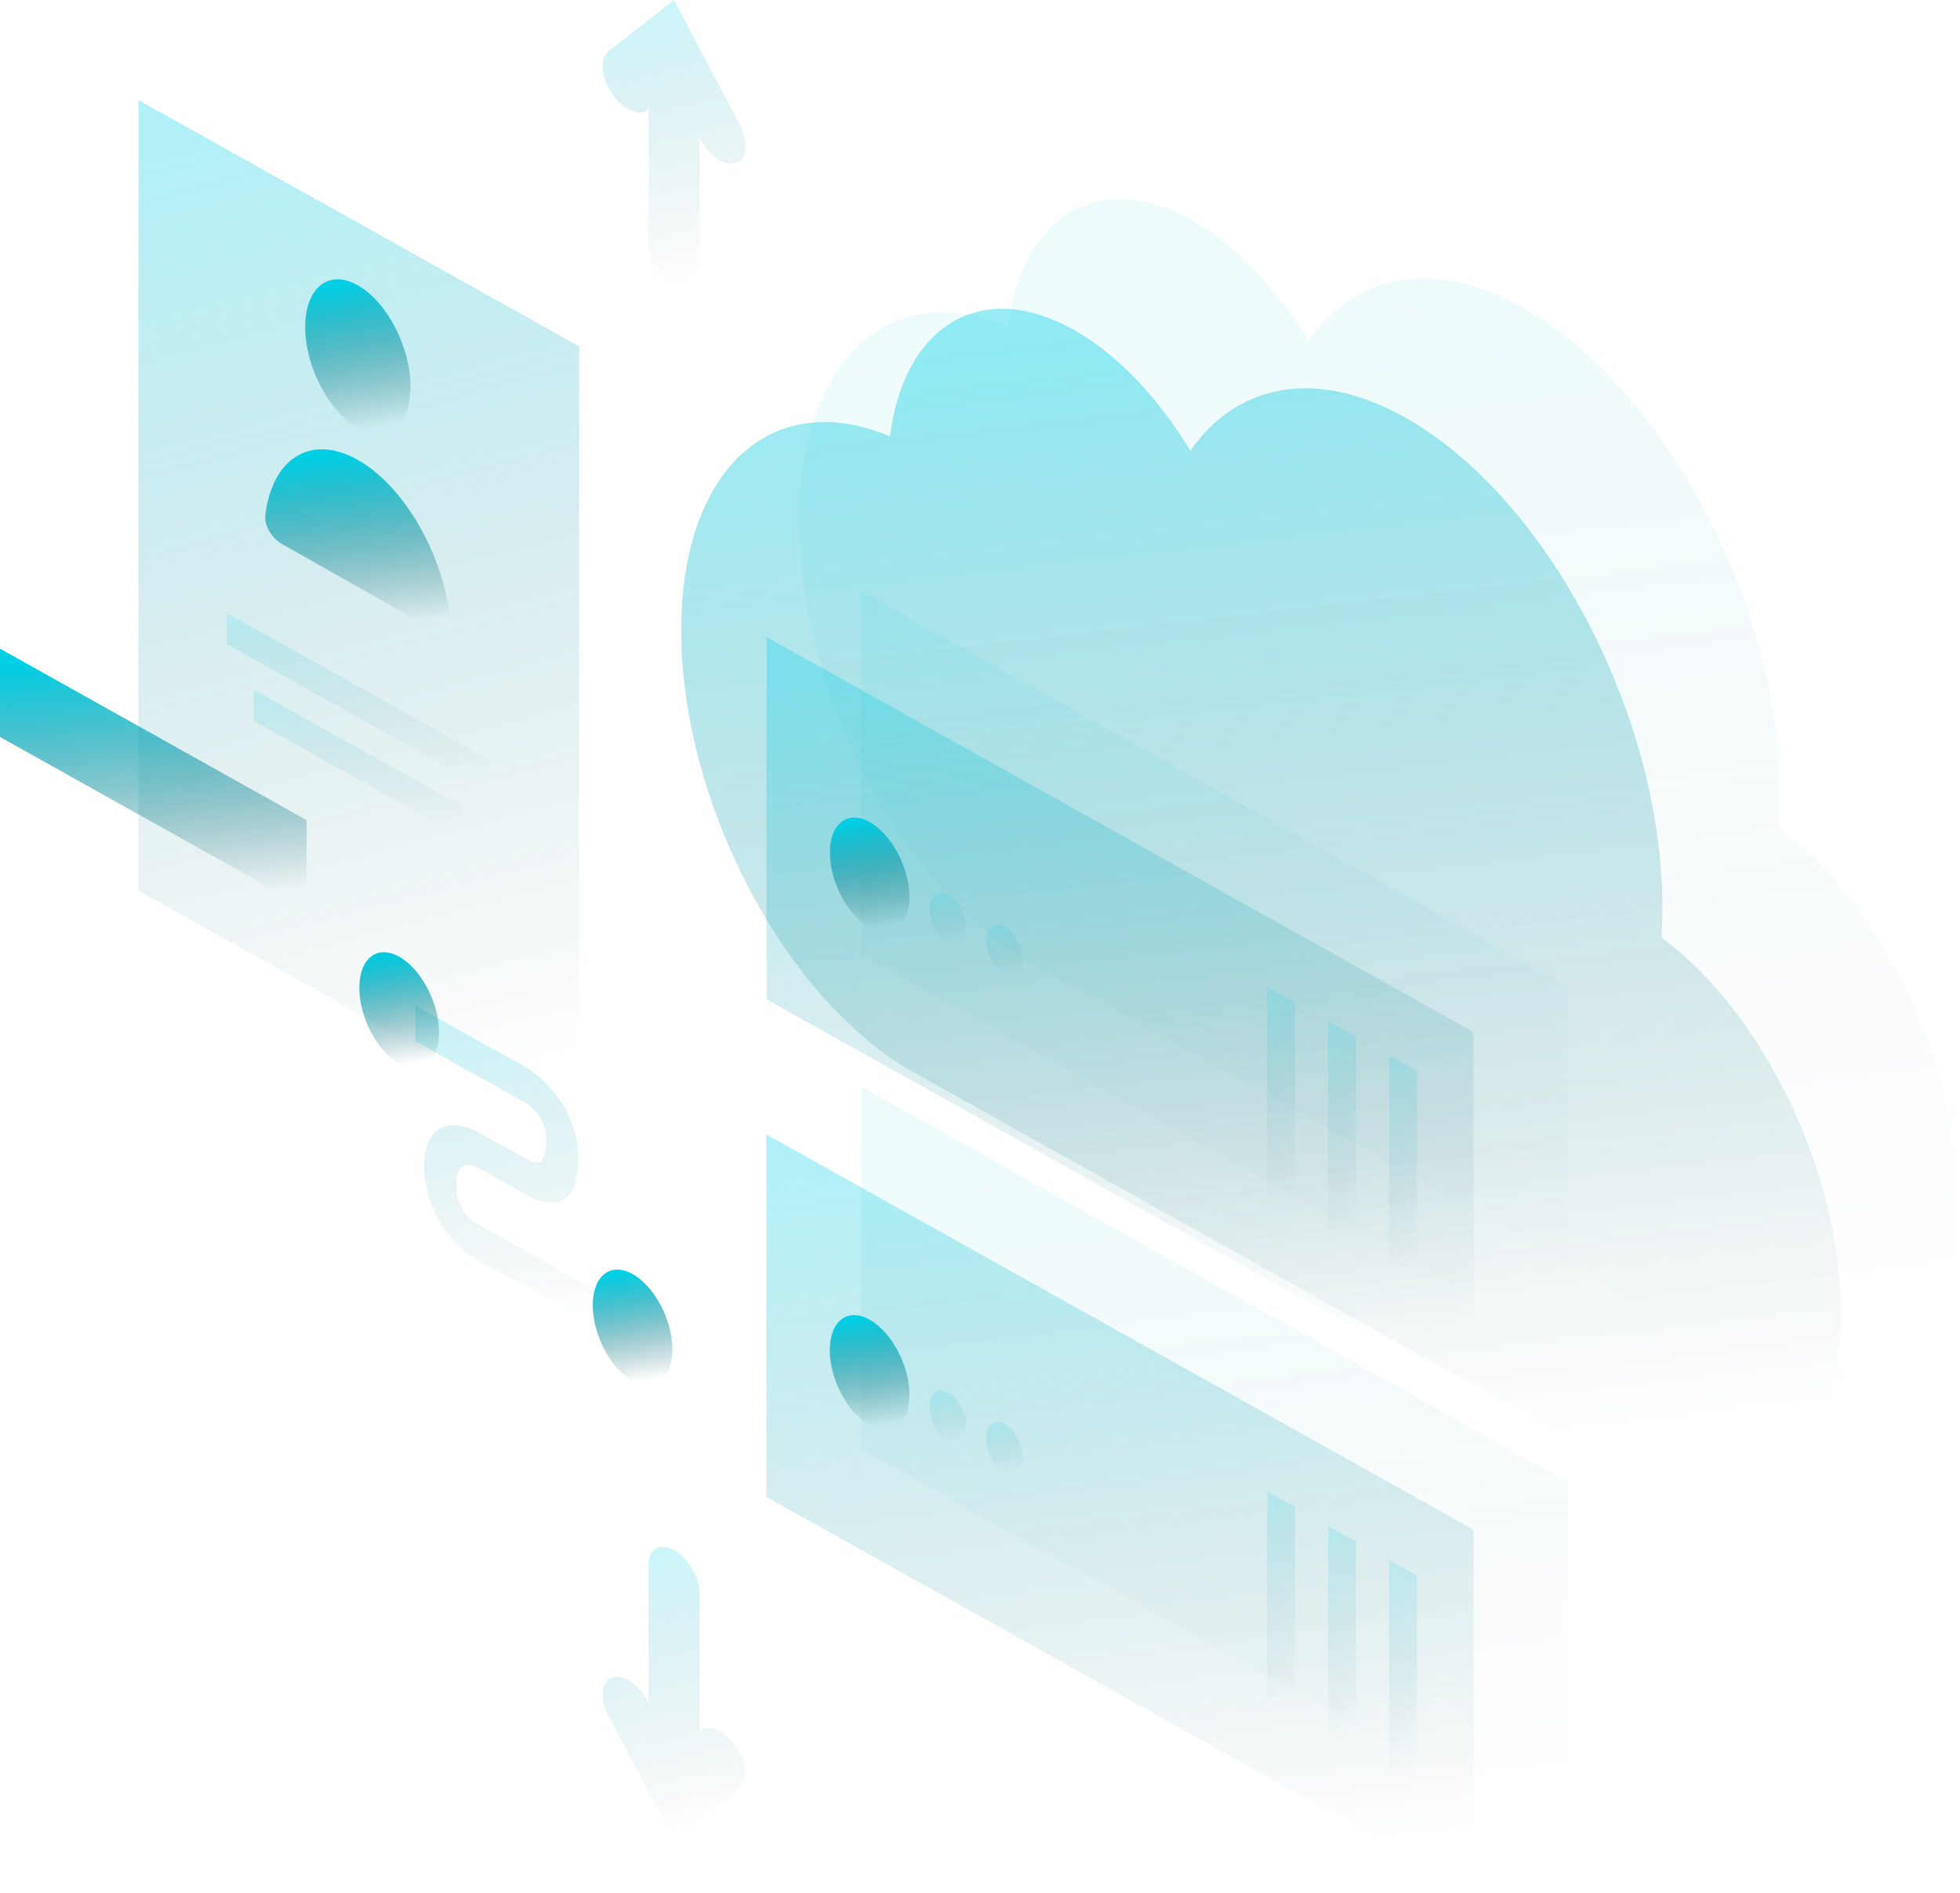 <svg width="1372" height="1325" viewBox="0 0 1372 1325" fill="none" xmlns="http://www.w3.org/2000/svg">
<path opacity="0.07" d="M1246.23 558.153C1246.23 565.423 1245.98 572.47 1245.52 579.308C1316.45 631.525 1371.17 743.533 1371.15 842.103C1371.14 949.397 1306.28 1000.14 1226.27 955.453C1226.09 955.357 1225.91 955.245 1225.72 955.149L722.86 674.203C722.662 674.091 722.464 673.98 722.266 673.868C632.284 623.6 559.371 485.036 559.388 364.369C559.404 251.338 623.42 194.104 705.478 228.649C715.482 151.218 769.164 117.824 833.873 153.983C864.939 171.335 893.448 201.869 915.815 238.731C948.219 192.155 1003.29 180.347 1065.75 215.259C1165.44 270.928 1246.23 424.463 1246.23 558.153Z" fill="url(#paint0_linear_1164_1695)"/>
<path opacity="0.4" d="M1163.67 634.849C1163.67 642.119 1163.42 649.166 1162.96 656.004C1233.89 708.221 1288.62 820.229 1288.6 918.799C1288.58 1026.09 1223.73 1076.84 1143.71 1032.15C1143.53 1032.05 1143.35 1031.94 1143.17 1031.85L640.305 750.899C640.107 750.787 639.908 750.676 639.71 750.564C549.745 700.296 476.816 561.733 476.832 441.065C476.849 328.034 540.864 270.8 622.922 305.345C632.926 227.93 686.608 194.52 751.317 230.679C782.384 248.031 810.892 278.566 833.243 315.427C865.647 268.851 920.716 257.043 983.18 291.955C1082.88 347.624 1163.67 501.159 1163.67 634.849Z" fill="url(#paint1_linear_1164_1695)"/>
<path opacity="0.2" d="M367.372 771.528L290.811 728.754V703.732L367.372 746.506C373.612 749.989 382.674 757.115 390.482 767.965C398.835 779.565 404.844 794.265 404.844 810.307C404.844 827.915 400.172 837.997 391.374 840.842C383.087 843.526 373.331 838.94 367.355 835.585L335.876 817.993L335.711 817.897C333.036 816.315 328.695 814.829 325.327 815.772C322.521 816.555 319.352 819.255 319.352 829.05C319.352 838.844 322.488 844.804 325.146 848.415C328.414 852.857 332.673 856.053 335.364 857.379L335.694 857.539L431.998 911.354V936.376L336.305 882.912C329.718 879.589 320.243 872.59 312.039 861.406C303.076 849.182 296.935 833.715 296.935 816.523C296.935 799.346 303.076 790.686 311.874 788.225C320.045 785.94 329.553 789.264 336.156 793.13L367.322 810.547C371.845 813.071 375.246 814.142 377.474 813.423C379.191 812.864 382.41 810.515 382.41 797.764C382.41 789.535 379.67 784.167 377.078 780.539C373.958 776.193 369.881 772.934 367.372 771.528Z" fill="url(#paint2_linear_1164_1695)"/>
<path d="M307.301 722.522C307.301 743.182 294.805 752.944 279.403 744.348C264.002 735.736 251.522 712.024 251.522 691.364C251.522 670.704 264.019 660.941 279.403 669.538C294.805 678.134 307.301 701.862 307.301 722.522Z" fill="url(#paint3_linear_1164_1695)"/>
<path d="M470.693 944.62C470.693 965.28 458.196 975.042 442.812 966.446C427.41 957.834 414.931 934.122 414.931 913.462C414.931 892.802 427.427 883.039 442.828 891.636C458.213 900.232 470.709 923.96 470.693 944.62Z" fill="url(#paint4_linear_1164_1695)"/>
<path opacity="0.07" d="M602.567 413.757L1097.54 690.309L1097.51 943.949L602.534 667.396L602.567 413.757Z" fill="url(#paint5_linear_1164_1695)"/>
<path opacity="0.3" d="M536.521 445.714L1031.51 722.266L1031.48 975.906L536.505 699.354L536.521 445.714Z" fill="url(#paint6_linear_1164_1695)"/>
<path d="M580.896 596.725C580.913 617.145 593.409 640.681 608.811 649.277C624.212 657.89 636.692 648.303 636.675 627.882C636.658 607.462 624.162 583.926 608.777 575.33C593.376 566.718 580.896 576.305 580.896 596.725Z" fill="url(#paint7_linear_1164_1695)"/>
<path opacity="0.15" d="M650.708 636.286C650.708 645.778 656.519 656.707 663.683 660.701C670.83 664.696 676.625 660.254 676.625 650.763C676.625 641.272 670.814 630.342 663.666 626.348C656.502 622.353 650.708 626.795 650.708 636.286Z" fill="url(#paint8_linear_1164_1695)"/>
<path opacity="0.15" d="M690.402 658.465C690.402 667.956 696.213 678.885 703.377 682.88C710.525 686.874 716.319 682.432 716.319 672.941C716.319 663.45 710.508 652.521 703.344 648.526C696.18 644.516 690.386 648.974 690.402 658.465Z" fill="url(#paint9_linear_1164_1695)"/>
<path opacity="0.15" d="M906.554 701.59L906.537 845.938L887.025 835.057L887.042 690.709L906.554 701.59Z" fill="url(#paint10_linear_1164_1695)"/>
<path opacity="0.15" d="M949.189 725.557L949.173 869.905L929.661 859.024L929.678 714.676L949.189 725.557Z" fill="url(#paint11_linear_1164_1695)"/>
<path opacity="0.15" d="M991.829 749.525L991.813 893.873L972.301 882.992L972.317 738.644L991.829 749.525Z" fill="url(#paint12_linear_1164_1695)"/>
<path opacity="0.07" d="M602.521 760.391L1097.5 1036.94L1097.46 1290.58L602.505 1014.01L602.521 760.391Z" fill="url(#paint13_linear_1164_1695)"/>
<path opacity="0.3" d="M536.491 793.945L1031.46 1070.5L1031.43 1324.14L536.458 1047.57L536.491 793.945Z" fill="url(#paint14_linear_1164_1695)"/>
<path d="M580.858 944.94C580.875 965.36 593.371 988.896 608.772 997.492C624.174 1006.1 636.653 996.518 636.637 976.097C636.62 955.677 624.124 932.141 608.723 923.545C593.321 914.949 580.842 924.52 580.858 944.94Z" fill="url(#paint15_linear_1164_1695)"/>
<path opacity="0.15" d="M650.67 984.502C650.67 993.993 656.48 1004.92 663.628 1008.92C670.776 1012.91 676.57 1008.47 676.57 998.978C676.57 989.487 670.759 978.558 663.612 974.564C656.464 970.569 650.67 975.011 650.67 984.502Z" fill="url(#paint16_linear_1164_1695)"/>
<path opacity="0.15" d="M690.354 1006.68C690.354 1016.17 696.164 1027.1 703.312 1031.09C710.46 1035.09 716.27 1030.65 716.254 1021.16C716.254 1011.66 710.443 1000.74 703.295 996.741C696.148 992.746 690.354 997.188 690.354 1006.68Z" fill="url(#paint17_linear_1164_1695)"/>
<path opacity="0.15" d="M906.554 1054.66L906.537 1199.01L887.025 1188.13L887.042 1043.78L906.554 1054.66Z" fill="url(#paint18_linear_1164_1695)"/>
<path opacity="0.15" d="M949.189 1078.68L949.173 1223.03L929.661 1212.14L929.678 1067.8L949.189 1078.68Z" fill="url(#paint19_linear_1164_1695)"/>
<path opacity="0.15" d="M991.829 1102.64L991.813 1246.99L972.301 1236.11L972.317 1091.76L991.829 1102.64Z" fill="url(#paint20_linear_1164_1695)"/>
<path opacity="0.3" d="M96.931 70.033L405.405 242.375L405.339 795.655L96.865 623.313L96.931 70.033Z" fill="url(#paint21_linear_1164_1695)"/>
<path d="M287.345 270.496C287.345 298.107 270.838 311.161 250.484 299.657C230.13 288.152 213.64 256.451 213.64 228.841C213.64 201.23 230.147 188.176 250.501 199.681C270.854 211.169 287.345 242.886 287.345 270.496Z" fill="url(#paint22_linear_1164_1695)"/>
<path d="M250.482 321.867C217.682 303.332 190.511 320.684 185.707 360.646C184.882 367.581 190.313 376.736 196.916 380.459L304.016 440.985C310.619 444.724 316.049 441.704 315.224 433.827C310.453 388.464 283.282 340.418 250.482 321.867Z" fill="url(#paint23_linear_1164_1695)"/>
<path opacity="0.15" d="M158.767 428.985L342.609 531.694V553.488L158.767 450.78V428.985Z" fill="url(#paint24_linear_1164_1695)"/>
<path opacity="0.15" d="M177.438 482.56L323.148 563.969V585.764L177.438 504.354V482.56Z" fill="url(#paint25_linear_1164_1695)"/>
<path d="M214.613 573.971L0 453.958L0.017 515.763L214.629 635.775L214.613 573.971Z" fill="url(#paint26_linear_1164_1695)"/>
<path opacity="0.2" d="M471.862 0L517.753 87.193C524.075 99.193 523.052 111.225 515.458 114.053C507.881 116.881 496.607 109.435 490.285 97.436L489.723 96.349L489.707 193.209C489.707 204.234 481.701 208.708 471.829 203.196C461.958 197.683 453.968 184.262 453.968 173.237L453.985 76.376L453.424 76.824C447.101 81.761 435.843 76.616 428.25 65.319C420.673 54.023 419.649 40.856 425.972 35.903L471.862 0Z" fill="url(#paint27_linear_1164_1695)"/>
<path opacity="0.2" d="M471.85 1288.15L425.96 1200.96C419.637 1188.96 420.661 1176.93 428.254 1174.1C435.831 1171.27 447.106 1178.72 453.428 1190.72L453.989 1191.8L454.006 1094.94C454.006 1083.92 462.012 1079.44 471.883 1084.96C481.755 1090.47 489.744 1103.89 489.744 1114.92L489.728 1211.78L490.289 1211.33C496.611 1206.39 507.869 1211.54 515.463 1222.83C523.04 1234.13 524.063 1247.3 517.741 1252.23L471.85 1288.15Z" fill="url(#paint28_linear_1164_1695)"/>
<defs>
<linearGradient id="paint0_linear_1164_1695" x1="908.316" y1="152.337" x2="999.42" y2="948.148" gradientUnits="userSpaceOnUse">
<stop stop-color="#00CFE5"/>
<stop offset="1" stop-color="#004B53" stop-opacity="0"/>
</linearGradient>
<linearGradient id="paint1_linear_1164_1695" x1="825.76" y1="229.035" x2="916.863" y2="1024.84" gradientUnits="userSpaceOnUse">
<stop stop-color="#00CFE5"/>
<stop offset="1" stop-color="#004B53" stop-opacity="0"/>
</linearGradient>
<linearGradient id="paint2_linear_1164_1695" x1="351.498" y1="707.348" x2="391.604" y2="925.332" gradientUnits="userSpaceOnUse">
<stop stop-color="#00CFE5"/>
<stop offset="1" stop-color="#004B53" stop-opacity="0"/>
</linearGradient>
<linearGradient id="paint3_linear_1164_1695" x1="275.498" y1="667.675" x2="287.911" y2="744.179" gradientUnits="userSpaceOnUse">
<stop stop-color="#00CFE5"/>
<stop offset="1" stop-color="#004B53" stop-opacity="0"/>
</linearGradient>
<linearGradient id="paint4_linear_1164_1695" x1="438.899" y1="889.774" x2="451.316" y2="966.276" gradientUnits="userSpaceOnUse">
<stop stop-color="#00CFE5"/>
<stop offset="1" stop-color="#004B53" stop-opacity="0"/>
</linearGradient>
<linearGradient id="paint5_linear_1164_1695" x1="815.307" y1="421.998" x2="875.864" y2="928.355" gradientUnits="userSpaceOnUse">
<stop stop-color="#00CFE5"/>
<stop offset="1" stop-color="#004B53" stop-opacity="0"/>
</linearGradient>
<linearGradient id="paint6_linear_1164_1695" x1="749.278" y1="453.955" x2="809.834" y2="960.312" gradientUnits="userSpaceOnUse">
<stop stop-color="#00CFE5"/>
<stop offset="1" stop-color="#004B53" stop-opacity="0"/>
</linearGradient>
<linearGradient id="paint7_linear_1164_1695" x1="604.872" y1="573.416" x2="617.053" y2="649.218" gradientUnits="userSpaceOnUse">
<stop stop-color="#00CFE5"/>
<stop offset="1" stop-color="#004B53" stop-opacity="0"/>
</linearGradient>
<linearGradient id="paint8_linear_1164_1695" x1="661.848" y1="625.46" x2="667.505" y2="660.672" gradientUnits="userSpaceOnUse">
<stop stop-color="#00CFE5"/>
<stop offset="1" stop-color="#004B53" stop-opacity="0"/>
</linearGradient>
<linearGradient id="paint9_linear_1164_1695" x1="701.542" y1="647.632" x2="707.201" y2="682.85" gradientUnits="userSpaceOnUse">
<stop stop-color="#00CFE5"/>
<stop offset="1" stop-color="#004B53" stop-opacity="0"/>
</linearGradient>
<linearGradient id="paint10_linear_1164_1695" x1="895.419" y1="693.122" x2="970.073" y2="777.234" gradientUnits="userSpaceOnUse">
<stop stop-color="#00CFE5"/>
<stop offset="1" stop-color="#004B53" stop-opacity="0"/>
</linearGradient>
<linearGradient id="paint11_linear_1164_1695" x1="938.055" y1="717.089" x2="1012.71" y2="801.201" gradientUnits="userSpaceOnUse">
<stop stop-color="#00CFE5"/>
<stop offset="1" stop-color="#004B53" stop-opacity="0"/>
</linearGradient>
<linearGradient id="paint12_linear_1164_1695" x1="980.695" y1="741.057" x2="1055.35" y2="825.169" gradientUnits="userSpaceOnUse">
<stop stop-color="#00CFE5"/>
<stop offset="1" stop-color="#004B53" stop-opacity="0"/>
</linearGradient>
<linearGradient id="paint13_linear_1164_1695" x1="815.271" y1="768.631" x2="875.829" y2="1274.99" gradientUnits="userSpaceOnUse">
<stop stop-color="#00CFE5"/>
<stop offset="1" stop-color="#004B53" stop-opacity="0"/>
</linearGradient>
<linearGradient id="paint14_linear_1164_1695" x1="749.231" y1="802.186" x2="809.787" y2="1308.54" gradientUnits="userSpaceOnUse">
<stop stop-color="#00CFE5"/>
<stop offset="1" stop-color="#004B53" stop-opacity="0"/>
</linearGradient>
<linearGradient id="paint15_linear_1164_1695" x1="604.834" y1="921.637" x2="617.012" y2="997.433" gradientUnits="userSpaceOnUse">
<stop stop-color="#00CFE5"/>
<stop offset="1" stop-color="#004B53" stop-opacity="0"/>
</linearGradient>
<linearGradient id="paint16_linear_1164_1695" x1="661.803" y1="973.676" x2="667.463" y2="1008.89" gradientUnits="userSpaceOnUse">
<stop stop-color="#00CFE5"/>
<stop offset="1" stop-color="#004B53" stop-opacity="0"/>
</linearGradient>
<linearGradient id="paint17_linear_1164_1695" x1="701.486" y1="995.853" x2="707.146" y2="1031.06" gradientUnits="userSpaceOnUse">
<stop stop-color="#00CFE5"/>
<stop offset="1" stop-color="#004B53" stop-opacity="0"/>
</linearGradient>
<linearGradient id="paint18_linear_1164_1695" x1="895.419" y1="1046.19" x2="970.073" y2="1130.31" gradientUnits="userSpaceOnUse">
<stop stop-color="#00CFE5"/>
<stop offset="1" stop-color="#004B53" stop-opacity="0"/>
</linearGradient>
<linearGradient id="paint19_linear_1164_1695" x1="938.055" y1="1070.21" x2="1012.71" y2="1154.32" gradientUnits="userSpaceOnUse">
<stop stop-color="#00CFE5"/>
<stop offset="1" stop-color="#004B53" stop-opacity="0"/>
</linearGradient>
<linearGradient id="paint20_linear_1164_1695" x1="980.695" y1="1094.18" x2="1055.35" y2="1178.29" gradientUnits="userSpaceOnUse">
<stop stop-color="#00CFE5"/>
<stop offset="1" stop-color="#004B53" stop-opacity="0"/>
</linearGradient>
<linearGradient id="paint21_linear_1164_1695" x1="229.487" y1="81.312" x2="402.16" y2="738.882" gradientUnits="userSpaceOnUse">
<stop stop-color="#00CFE5"/>
<stop offset="1" stop-color="#004B53" stop-opacity="0"/>
</linearGradient>
<linearGradient id="paint22_linear_1164_1695" x1="245.321" y1="197.184" x2="262.093" y2="299.378" gradientUnits="userSpaceOnUse">
<stop stop-color="#00CFE5"/>
<stop offset="1" stop-color="#004B53" stop-opacity="0"/>
</linearGradient>
<linearGradient id="paint23_linear_1164_1695" x1="241.367" y1="316.432" x2="254.897" y2="439.068" gradientUnits="userSpaceOnUse">
<stop stop-color="#00CFE5"/>
<stop offset="1" stop-color="#004B53" stop-opacity="0"/>
</linearGradient>
<linearGradient id="paint24_linear_1164_1695" x1="237.789" y1="430.921" x2="246.857" y2="550.841" gradientUnits="userSpaceOnUse">
<stop stop-color="#00CFE5"/>
<stop offset="1" stop-color="#004B53" stop-opacity="0"/>
</linearGradient>
<linearGradient id="paint25_linear_1164_1695" x1="240.07" y1="484.164" x2="247.927" y2="583.517" gradientUnits="userSpaceOnUse">
<stop stop-color="#00CFE5"/>
<stop offset="1" stop-color="#004B53" stop-opacity="0"/>
</linearGradient>
<linearGradient id="paint26_linear_1164_1695" x1="92.256" y1="456.784" x2="108.767" y2="631.35" gradientUnits="userSpaceOnUse">
<stop stop-color="#00CFE5"/>
<stop offset="1" stop-color="#004B53" stop-opacity="0"/>
</linearGradient>
<linearGradient id="paint27_linear_1164_1695" x1="464.84" y1="3.195" x2="508.227" y2="192.367" gradientUnits="userSpaceOnUse">
<stop stop-color="#00CFE5"/>
<stop offset="1" stop-color="#004B53" stop-opacity="0"/>
</linearGradient>
<linearGradient id="paint28_linear_1164_1695" x1="464.83" y1="1085.79" x2="508.216" y2="1274.96" gradientUnits="userSpaceOnUse">
<stop stop-color="#00CFE5"/>
<stop offset="1" stop-color="#004B53" stop-opacity="0"/>
</linearGradient>
</defs>
</svg>
